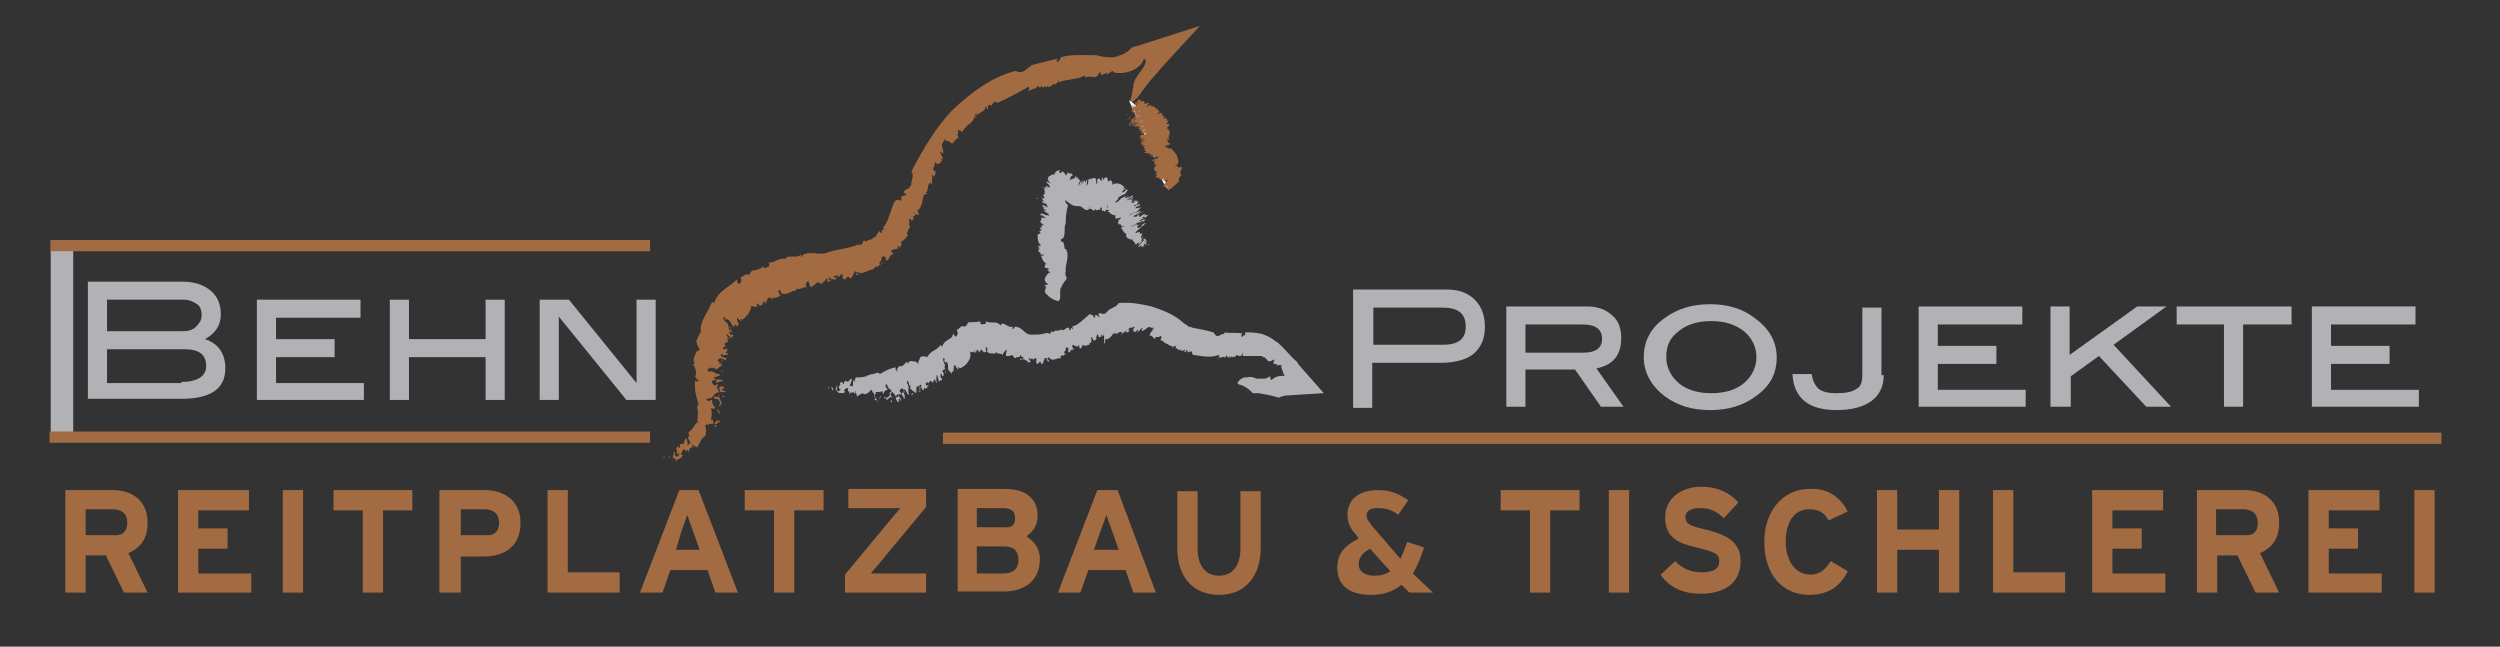 <?xml version="1.0" encoding="utf-8"?>
<!-- Generator: Adobe Illustrator 25.4.0, SVG Export Plug-In . SVG Version: 6.00 Build 0)  -->
<svg version="1.1" id="Ebene_1" xmlns="http://www.w3.org/2000/svg" xmlns:xlink="http://www.w3.org/1999/xlink" x="0px" y="0px"
	 viewBox="0 0 221.9 57.4" style="enable-background:new 0 0 221.9 57.4;" xml:space="preserve">
<rect x="0" y="0" width="221.9" height="57.4" fill="#333333" stroke="none"/>
<style type="text/css">
	.st0{fill:none;stroke:#B1B1B6;stroke-width:2;}
	.st1{fill:#B1B1B6;}
	.st2{fill:none;stroke:#A26B42;}
	.st3{fill:#A26B42;}
	.st4{fill:#FFFFFF;}
</style>
<line class="st0" x1="5.5" y1="21.4" x2="5.5" y2="39.1"/>
<path class="st1" d="M18.2,30.1c1.2,0.4,1.8,1.3,1.8,2.6c0,1.8-1.3,2.7-3.9,2.7H7.8V25h8.4c1.1,0,1.9,0.3,2.5,0.8
	c0.6,0.5,0.9,1.2,0.9,2.1C19.6,28.9,19.1,29.6,18.2,30.1z M16.2,29.4c0.5,0,0.9-0.1,1.2-0.4c0.3-0.3,0.5-0.6,0.5-1
	c0-0.4-0.1-0.8-0.4-1s-0.7-0.4-1.2-0.4H9.5v2.8H16.2z M16.1,33.9c1.4,0,2.2-0.5,2.2-1.4c0-1-0.6-1.5-1.9-1.5H9.5v3H16.1z"/>
<path class="st1" d="M32.3,35.5h-9.5v-8.9H32v1.6h-7.5v1.9h5.2v1.6h-5.2v2.3h7.8V35.5z"/>
<path class="st1" d="M44.8,35.5h-1.7v-3.8h-6.8v3.8h-1.7v-8.9h1.7v3.5h6.8v-3.5h1.7V35.5z"/>
<path class="st1" d="M58.2,35.5h-2.6l-6-7.4v7.4h-1.7v-8.9h2.6l6,7.4v-7.4h1.7V35.5z"/>
<path class="st1" d="M128.4,25.7c1.1,0,1.9,0.3,2.5,0.9c0.6,0.6,0.9,1.4,0.9,2.4c0,1-0.3,1.8-1,2.4c-0.6,0.5-1.6,0.8-2.8,0.8h-6.2v4
	h-1.7V25.7H128.4z M128.1,30.6c1.3,0,2-0.5,2-1.6c0-1.2-0.7-1.7-2.1-1.7h-6.1v3.3H128.1z"/>
<path class="st1" d="M144.1,36.1h-2l-2.3-3.3h-4.4v3.3h-1.7v-8.9h7.2c0.9,0,1.7,0.3,2.2,0.8c0.6,0.5,0.8,1.2,0.8,2
	c0,1.5-0.7,2.4-2.2,2.7L144.1,36.1z M140.6,31.3c1,0,1.6-0.4,1.6-1.2c0-0.9-0.6-1.3-1.7-1.3h-5.1v2.5H140.6z"/>
<path class="st1" d="M157.7,31.7c0,1.5-0.6,2.6-1.9,3.5c-1.1,0.8-2.4,1.2-4,1.2c-1.6,0-2.9-0.4-4-1.2c-1.2-0.9-1.9-2.1-1.9-3.5
	c0-1.4,0.6-2.6,1.9-3.5c1.1-0.8,2.4-1.2,4-1.2c1.5,0,2.9,0.4,3.9,1.2C157,29.1,157.7,30.3,157.7,31.7z M155.9,31.7
	c0-0.9-0.4-1.7-1.1-2.3c-0.8-0.6-1.7-0.9-2.9-0.9c-1.2,0-2.2,0.3-2.9,0.9c-0.8,0.6-1.1,1.3-1.1,2.3c0,0.9,0.4,1.7,1.1,2.3
	c0.7,0.6,1.7,0.9,2.9,0.9c1.2,0,2.2-0.3,2.9-0.9C155.5,33.4,155.9,32.6,155.9,31.7z"/>
<path class="st1" d="M167.2,33.3c0,1-0.4,1.8-1.1,2.3c-0.7,0.5-1.7,0.8-3.1,0.8c-2.5,0-3.8-1.1-3.9-3.2h1.7c0.1,0.6,0.3,1,0.6,1.3
	c0.4,0.3,0.9,0.4,1.6,0.4c0.8,0,1.4-0.1,1.8-0.4c0.4-0.2,0.5-0.7,0.5-1.2v-6h1.7V33.3z"/>
<path class="st1" d="M179.8,36.1h-9.5v-8.9h9.2v1.6H172v1.9h5.2v1.6H172v2.3h7.8V36.1z"/>
<path class="st1" d="M192.7,36.1h-2.2l-4.2-4.5l-2.5,1.8v2.7H182v-8.9h1.7v4.3l6-4.3h2.6l-4.7,3.4L192.7,36.1z"/>
<path class="st1" d="M203.3,28.8h-4.2v7.3h-1.7v-7.3h-4.2v-1.6h10.2V28.8z"/>
<path class="st1" d="M214.7,36.1h-9.5v-8.9h9.2v1.6h-7.5v1.9h5.2v1.6h-5.2v2.3h7.8V36.1z"/>
<line class="st2" x1="4.4" y1="38.8" x2="57.7" y2="38.8"/>
<line class="st2" x1="216.7" y1="38.9" x2="83.7" y2="38.9"/>
<g>
	<g>
		<g>
			<path class="st3" d="M59,40.5c-0.2,0.2,0.2,0.1-0.1,0.2C58.9,40.6,58.9,40.5,59,40.5z"/>
			<path class="st3" d="M100.6,7.7c0-1,1.1-1.5,1.1-2.4l0.1,0.1l0,0c-0.1,0.1-0.2-0.3-0.3-0.1c-0.3,0.9-1.8,1.4-2.7,1.1l0-0.1
				c-0.2,0-0.4,0.3-0.6,0.3c0-0.1,0.1-0.1,0-0.2c0,0.2-0.3,0.1-0.4,0.3c-0.1-0.1-0.1-0.3-0.2-0.3l-0.1,0.2c-0.2,0.4-0.5,0.2-0.7,0.2
				l0,0c-0.2,0-0.3,0-0.5,0.1c0-0.1,0.1-0.1,0-0.2c-0.7,0.4-1.6,0.3-2.3,0.6c0-0.1,0-0.2,0-0.3c0,0.3-0.2,0.4-0.4,0.5
				c-0.1-0.2-0.3,0.3-0.6,0.2l0-0.1c-0.1,0.3-0.3-0.1-0.4,0.2l-0.2-0.2c0,0.4-0.3-0.1-0.4,0.1l0,0.1c-0.1,0.1-0.2,0-0.3,0.1l0,0
				c-0.3,0.2-0.5,0-0.4,0.3c-0.2-0.2,0.2-0.2,0-0.5c-0.9,0.5-1.8,1-2.7,1.4c-0.2,0-0.2,0-0.3-0.1c-0.1,0.1-0.3,0.3-0.3,0.4
				c0,0-0.1-0.1-0.2-0.1c-0.2,0,0,0.4-0.2,0.4c0-0.1,0-0.2-0.1-0.3c0,0.3-0.2,0.4-0.4,0.6c0-0.1,0-0.1,0-0.2c0,0.3-0.3,0.2-0.4,0.5
				l0-0.2c-0.4,0,0.1,0.3-0.1,0.4c0-0.1,0-0.1-0.1-0.2c0,0.4-0.4,0.6-0.5,0.8c0,0,0-0.1,0-0.1c-0.2,0.2-0.4,0.4-0.6,0.7
				c-0.1,0-0.3-0.3-0.4-0.1c0.2,0.2-0.2,0.4,0.1,0.6c-0.2,0.1-0.5,0.4-0.6,0.6c0-0.2-0.4-0.2-0.3-0.3l-0.3,0c-0.1-0.1,0.1-0.1,0-0.2
				c-0.1,0.1-0.2,0.4-0.3,0.5c0,0.3,0.2,0.6,0.1,0.9c0-0.2-0.3-0.2-0.3-0.3l0.3,0.7c0,0.1-0.2-0.1-0.2,0c0.1,0,0.1,0.1,0.1,0.2
				c-0.1,0-0.2,0.4-0.5,0.2c-0.1,0,0-0.2-0.1-0.1c-0.1,0.2,0,0.2-0.1,0.4l0,0c-0.1,0.1-0.1,0.4,0.1,0.4c0.1-0.1-0.2-0.1,0-0.1
				c0.1,0.2,0,0.4-0.1,0.6c0-0.1-0.1-0.1-0.2-0.2c0.1,0.4,0,0.6,0,0.9c0.1,0.1-0.2-0.2-0.1-0.2c-0.4,0.2-0.1,0.8-0.5,0.9
				c0-0.1,0.2,0.1,0.2,0.1c-0.1,0.1-0.3,0-0.3,0.2c-0.1-0.1,0,0.1-0.1,0.3c0.1,0.1-0.1,0,0-0.1c0,0.2-0.1,0.9-0.5,1.1
				c0.1,0,0.2,0.4,0.1,0.4l-0.2-0.1c-0.1,0-0.1,0.3-0.3,0.2c0.1,0.3,0.2-0.7,0.2-0.4c-0.2,0,0.1,0.5-0.1,0.3
				c-0.1,0.2,0.1,0.4-0.2,0.5c0.1,0-0.2-0.3-0.2-0.1c-0.1,0.2,0.1,0.1,0,0.3l0,0.2c0.2,0.1-0.1,0.2,0.1,0.2c-0.2,0-0.1,0.4-0.4,0.2
				L80.4,20c0,0.1,0.2,0.3,0.2,0.4c0,0-0.1,0-0.1,0c0.3,0.2-0.2,0.2,0.1,0.5c-0.2,0.1-0.3,0.5-0.6,0.5c0,0.2,0.1,0.4-0.2,0.6
				c0-0.1,0-0.1,0-0.2c-0.2,0.1-0.1,0.1-0.1,0.3c0-0.1-0.4,0.1-0.6,0.1c0,0.2,0.2,0.3,0.2,0.4c-0.4-0.1-0.3,0.6-0.7,0.5
				c0-0.1,0.1-0.4-0.1-0.3c-0.4-0.2-0.1,0.4-0.5,0.5l0.2,0.2c-0.2-0.1-0.3,0.4-0.4,0.1c0,0.2-0.4,0.1-0.2,0.3
				c-0.6,0-1.1,0.6-1.5,0.2c0,0.1-0.2,0.1-0.1,0.2c0.2,0.1,0.1-0.2,0.2-0.1c-0.1,0,0,0.1,0,0.2c-0.2,0-0.3,0-0.2-0.3
				c-0.3-0.1-0.2,0.6-0.6,0.6c0-0.1-0.1-0.2-0.2-0.1L75,24.8c-0.3,0-0.2-0.3-0.2-0.5c-0.1,0.1-0.3,0.1-0.3,0.3l-0.2-0.2
				c0.1,0.2-0.1,0.2-0.1,0.2l0.1-0.1c0-0.1-0.2,0-0.3,0c0,0.1,0.2,0.2,0.3,0.2c-0.1,0.1-0.2,0.1-0.2,0.2c0-0.2-0.2-0.1-0.3-0.1
				c-0.1,0-0.1,0.2-0.1,0.2c0-0.1-0.2,0-0.1-0.2c0,0,0.1,0.1,0.2,0c-0.1-0.1-0.1-0.3-0.2-0.1c-0.1,0.1,0.1,0.4-0.2,0.3
				c0.1-0.1,0-0.2,0.1-0.2l-0.2-0.1l0,0.2c0,0,0-0.1,0-0.1c0,0.2-0.3,0.1-0.3,0.4c-0.1,0-0.2-0.1-0.3-0.1l0,0
				c-0.1-0.1-0.3,0-0.4,0.2l0,0c-0.1,0-0.2,0.1-0.3,0.2c-0.2-0.1-0.2-0.7-0.3-0.5c-0.2,0-0.2,0.4-0.1,0.5c-0.3-0.1-0.6,0.3-0.9,0.1
				c0,0.1,0,0.1-0.1,0.2c-0.4,0-0.8,0.5-1.3,0.2c0.1-0.1-0.1-0.2-0.1-0.3c0,0.2-0.2-0.1-0.1,0.2c0.1,0.2,0.1,0.3,0.2,0.3
				c-0.2,0.2-0.6,0.3-0.8,0.2c0.1,0.1,0.1,0.1,0,0.2c-0.1-0.3-0.3-0.2-0.4-0.1l0.1,0.2l-0.2-0.1c0,0.1,0.1,0.4-0.1,0.3
				c0-0.1-0.1-0.1-0.1-0.2c-0.1,0.2-0.1,0.5-0.4,0.4l-0.2-0.2c0,0.1-0.1,0.2,0.1,0.3c-0.3,0-0.4,0.1-0.6-0.1c0,0.3-0.2,0.6-0.3,0.8
				c-0.2,0.2-0.4,0.4-0.5,0.5l-0.1-0.1c-0.2,0,0.1,0.2,0,0.2c-0.1-0.1-0.3-0.1-0.3-0.3c-0.2,0.1,0,0.3,0,0.5c0.1,0.1,0-0.1,0.1,0
				c0,0.1-0.2,0.1-0.1,0.3c-0.1,0-0.2-0.2-0.3-0.2l0,0.2c-0.3,0-0.3-0.6-0.7-0.7l0,0.1c-0.3-0.1-0.1-0.5-0.3-0.2
				c0,0.2,0.3,0.5,0.4,0.5c-0.1,0.3,0.4,0.4,0.3,0.6c-0.2,0,0.1-0.2-0.1-0.3c-0.3,0,0,0.3-0.1,0.3c0.1-0.1,0.3,0.2,0.3,0.2
				c-0.2,0.1-0.2-0.2-0.3,0c0.1,0.1,0.1,0.3,0.3,0.2c0.3,0.2-0.2,0.1,0,0.3c-0.2,0-0.4-0.4-0.6-0.3c0.2,0.1,0.2,0.4,0.6,0.4
				c-0.1,0-0.3,0-0.4-0.1c-0.2,0.1,0.3,0.4-0.2,0.3l0.2,0.1c-0.1,0-0.2,0-0.3,0.1c0,0.1,0.2,0.4-0.1,0.3c0,0-0.1,0.3,0.2,0.2
				c0.2-0.1-0.1-0.2,0.2-0.2c-0.3,0,0,0.2,0,0.3l-0.1,0c0,0.1,0,0.2,0.1,0.2c-0.1-0.1-0.2-0.1-0.2,0l0.2,0.1c0.1,0.2-0.4,0-0.4,0.2
				l-0.1-0.2c0,0-0.2,0.1-0.1,0.2c0.2,0.1,0.4,0.2,0.5,0.2c0.1,0.1-0.2,0,0,0.2L64,31.8c-0.1,0-0.3,0.1-0.3,0.2
				c0.1,0.1,0.3,0.3,0.4,0.1c0,0.1-0.1,0.2-0.3,0.1c0,0.2,0.2,0,0.3,0.2c-0.1,0.1-0.3,0.2-0.5,0.4l-0.3-0.2l0,0.1
				c-0.3-0.2-0.2,0.1-0.5,0c0,0.1,0,0.2,0.1,0.3c0.4-0.2,0.6,0.3,1,0.2c0.1,0.3-1,0.2-0.3,0.5c0.1-0.1,0.4,0.1,0.3-0.1
				c0,0.2,0.4,0.1,0.2,0.3c-0.2-0.2-0.4,0.2-0.6,0c0.1,0,0.1-0.1,0.1-0.2c-0.2,0.1-0.4,0-0.4,0.2c0,0.1,0.1,0.3,0.3,0.3
				c0.2,0,0-0.2,0.2-0.1c0.1,0.2-0.3,0.3,0.1,0.4c0-0.2,0.2-0.2,0.4-0.2l0.1,0.2l-0.2,0c-0.1,0.3,0.3,0.1,0.3,0.3L64,34.8
				c-0.3-0.1,0.1-0.4-0.3-0.3c0,0.2,0.2,0.2,0.1,0.4c0,0,0-0.1-0.1-0.1c0,0.1-0.6,0.2-0.2,0.4c0.1,0.1,0.2,0,0.3,0
				c0.1,0.3,0.2,0.4,0.3,0.6c-0.3,0,0,0.4-0.3,0.2c0.2-0.1,0.1-0.6-0.2-0.6c-0.4,0.1,0-0.2-0.3-0.3c0,0.2-0.3,0.3-0.6,0.3
				c0,0.1,0.1,0.1,0.1,0.2c0.2,0,0.2-0.1,0.4-0.1c0,0.3,0.1,0.5,0.3,0.7c-0.1,0.1-0.3,0.1-0.4,0c0.1,0.3,0.1,0.7,0,1.1
				c0.2-0.1,0.2,0,0.2,0.1c0,0.1,0,0.3,0.1,0.2c0.1-0.2,0.4-0.4,0.5-0.2c0,0.2-0.2,0-0.2,0c0.2,0.2-0.4,0.2-0.1,0.5
				c0-0.5-0.4-0.2-0.7-0.3c0.1,0.3-0.2-0.1-0.3,0.2c0.1,0.3,0.1,0.6,0,0.9c-0.4,0.2-0.5,0.7-0.7,1c-0.2,0-0.4-0.3-0.5-0.2
				c-0.1,0.1,0.3,0.1,0.1,0.2l0-0.1c0,0.1-0.5,0.2-0.3,0.6l-0.2-0.3c-0.1,0,0,0.1,0,0.2c-0.1-0.1-0.2-0.1-0.2-0.2
				c-0.3-0.1-0.2,0.3-0.4,0.4l0.2,0.1c-0.1,0.3-0.4,0.3-0.6,0.5l-0.1-0.2L60,40.8c-0.1-0.2-0.3-0.2-0.3,0c0-0.2,0.1-0.4,0.1-0.7
				c0.2,0,0,0.3,0.2,0.4c0.2,0.1,0.3-0.1,0.3-0.3c-0.1,0-0.1,0.1-0.1,0.2c-0.2-0.2-0.1-0.3-0.1-0.5c0,0-0.1,0-0.1,0.1
				c0-0.2,0.1-0.3,0.2-0.4c0,0.2,0.2,0.1,0.2,0.2c-0.1-0.2-0.1-0.4,0.1-0.4c0.3,0.1,0.2-0.4,0.4-0.5c0.1,0.2,0.2,0.5,0.1,0.6
				c0.2,0,0.1-0.1,0.3-0.2c-0.1-0.2-0.3-0.4-0.2-0.6l0.1,0.1c0-0.2-0.2-0.4,0-0.5c0.3-0.2,0.5-0.6,0.6-0.8l0.2,0.1
				c-0.1-0.1-0.1-0.3-0.1-0.4c0-0.1,0.1-0.2,0-0.3c0.2-0.3-0.2-0.8,0.1-1c-0.2-0.7-0.4-1.3-0.3-2.1l0.3,0.1
				c-0.2-0.1,0.1-0.1,0.1-0.2c-0.2,0.2-0.3-0.2-0.4-0.3c0.2-0.3,0-0.8-0.2-1.1l0.2,0c-0.3-0.3,0-0.7,0.1-1.1c0.1,0,0.3-0.1,0.3-0.2
				c-0.2-0.3-0.2-0.4-0.3-0.7c0.1-0.2,0.2-0.6,0.4-0.8c-0.1-1,0.6-1.7,1-2.7l0.2,0.1c0.3-1.1,1.5-1.5,2-2.1l0.1,0.4
				c0.3,0,0.4-0.4,0.2-0.6c0.3,0,0.5-0.4,0.7-0.2c0.2,0,0.2-0.3,0.4-0.4c0.5,0,0.7-0.2,1.1-0.4l-0.1,0c0,0.1,0,0.2,0.1,0.2
				c0.1-0.1,0.6-0.1,0.3-0.5c0.5,0.1,1-0.5,1.6-0.3c-0.1-0.1,0-0.2,0.1-0.2c0.4-0.1,0.9,0.1,1.2-0.2c0.1,0-0.1,0.2,0.1,0.2
				c0.1-0.1,0-0.2,0.1-0.2c0.6-0.3,1.3,0,1.9-0.1c1-0.4,2-0.4,2.7-0.7l0,0.1c0.1-0.4,0.7,0.1,0.7-0.5c0.1,0,0.2-0.1,0.3,0.1
				c0-0.3,0.6-0.1,0.6-0.5c0,0,0,0,0,0.1c0.3,0,0.3-0.4,0.6-0.6c0,0,0,0.1,0.1,0.2c0.2,0-0.1-0.4,0.3-0.3c0-0.1-0.1-0.2-0.2-0.1
				c0.6-0.6,0.7-1.6,1.1-2.4c0.5-0.5,0.6,0.3,0.6-0.3c0.1,0-0.1-0.1,0-0.1c0-0.2,0.6-0.1,0.4-0.3c-0.3-0.1-0.1-0.2-0.2-0.2
				c0.3-0.3,0.6-0.2,0.6-0.6l0.1,0.1c-0.1-0.5,0.3-0.8,0-1.3c1-1.9,2.1-3.8,3.6-5.4c1.6-1.5,3.4-2.9,5.6-3.5
				c0.6,0.2,0.6,0.1,1.1-0.2c0,0.1,0,0.1,0,0.1c-0.1-0.3,0.4-0.2,0.3-0.4c0.8-0.2,1.5-0.4,2.4-0.6c-0.1,0.1-0.2,0.3,0,0.3l0.1-0.2
				l0,0.1c0.1-0.1,0.2-0.2,0.1-0.3c1-0.3,2-0.2,3-0.2l0.2,0l0,0c0.7,0.2,1.7,0.3,2.1,0c0.3,0,0.8-0.4,1.1-0.7
				c0.2-0.1,0.5-0.1,0.7-0.2l5.3-1.7L103.1,6c-0.4,0.5-0.8,0.9-1.2,1.4c-0.2,0.3-0.4,0.5-0.6,0.8c-0.2,0.3-0.4,0.6-1,1
				c0,0,0-0.2,0.1-0.5C100.5,8.3,100.5,8,100.6,7.7z"/>
			<path class="st3" d="M59.2,40.4c0.1,0.1,0.3,0.1,0.3,0.3C59.4,40.6,59.3,40.5,59.2,40.4z"/>
			<path class="st3" d="M63.4,37.8c0,0,0.1-0.1,0.1-0.1c0,0.1,0.1,0.2,0,0.2C63.5,37.9,63.5,37.9,63.4,37.8z"/>
			<path class="st3" d="M63.6,36.3c0.1,0,0.3,0.2,0.3,0.5C63.8,36.6,63.7,36.5,63.6,36.3z"/>
			<path class="st3" d="M64.1,35.2c0.1-0.1,0.2-0.1,0.2,0C64.2,35.3,64.1,35.2,64.1,35.2z"/>
			<path class="st3" d="M63.8,35.2c0-0.1,0.1-0.1,0.1-0.2C63.8,35,64,35.2,63.8,35.2z"/>
			<path class="st3" d="M64.1,33c0,0-0.1-0.2,0-0.2C64,32.9,64.3,33,64.1,33z"/>
			<path class="st3" d="M64,32C64,32,64,32,64,32c0.1-0.1,0.2-0.1,0.2,0L64,32z"/>
			<polygon class="st3" points="78.4,23.3 78.3,23.4 78.2,23.3 			"/>
			<path class="st3" d="M83.1,15.8c0-0.1,0.1,0,0.2,0C83.3,15.9,83.2,15.7,83.1,15.8z"/>
			<polygon class="st3" points="85.3,11.9 85.3,11.9 85.1,11.7 			"/>
		</g>
	</g>
</g>
<g>
	<path class="st4" d="M100.2,8.9c0,0,2.1,1.2,2.1,3.1c0.1,1.9,0.5,4,1.5,4.9"/>
	<g>
		<g>
			<path class="st3" d="M100.4,8.5C100.4,8.5,100.3,8.7,100.4,8.5C100.4,8.5,100.5,8.4,100.4,8.5z"/>
			<path class="st3" d="M104,16.7c-0.6,0.4-0.1-0.2-0.6,0c0,0,0.3-0.2,0.2-0.2c-0.5,0.2-0.4-0.1,0-0.4l0.1,0c0.1-0.1-0.3,0.1-0.2,0
				c0.1,0,0.1,0,0.2-0.1c-0.2,0.1-0.1,0-0.3,0.1c0.1,0,0.2-0.1,0.3-0.2l-0.2,0.1c-0.5,0.2,0-0.1-0.3,0c0.1,0,0.1,0,0.1-0.1
				c-0.4,0.1-0.3-0.1-0.5-0.1c0.1,0,0.2-0.1,0.3-0.1c-0.2,0.1-0.3,0.1-0.4,0.1c0.2-0.1-0.2,0-0.1-0.1l0.1,0c-0.3,0.1,0.1-0.1-0.2,0
				l0.2-0.1c-0.4,0.1,0.2-0.1,0-0.1l-0.1,0c-0.1,0,0.1-0.1,0-0.1l0,0c-0.1,0,0.1-0.1-0.2,0c0.2-0.1,0.1,0,0.4-0.1
				c-0.3,0-0.3-0.2-0.4-0.4c0.1,0,0.1-0.1,0.2-0.1c-0.1,0-0.1,0-0.2,0c0,0,0.1,0,0.2-0.1c0.1-0.1-0.3,0-0.2,0c0.1,0,0.2,0,0.3-0.1
				c-0.2,0-0.2,0-0.3,0c0,0,0.1,0,0.2,0c-0.3,0,0-0.1-0.1-0.1l0.2,0c0.2-0.1-0.3,0.1-0.2,0c0.1,0,0.1,0,0.2,0c-0.3,0-0.2,0-0.3-0.1
				c0,0,0.1,0,0.1,0c0,0,0-0.1-0.1-0.1c0.1,0,0.4-0.1,0.3-0.1c-0.3,0.1-0.1,0-0.5,0.1c0,0,0.2-0.1,0-0.1c0.1,0,0.4-0.1,0.4-0.1
				l0.2-0.1c0.1,0,0,0,0.1,0c0,0-0.2,0-0.1-0.1c-0.2,0-0.6,0.1-0.6,0c0.1,0,0.4-0.1,0.4-0.1l-0.6,0c0,0,0.3,0,0.2-0.1
				c-0.1,0-0.1,0-0.2,0c0,0-0.1-0.1,0.2-0.1c0.1,0,0.1,0,0.2,0c0,0-0.1,0-0.1,0l0,0c0,0-0.1,0-0.3,0c0,0,0.2,0,0.1,0
				c-0.2,0-0.2,0-0.3,0c0.1,0,0.1,0,0.2,0c-0.3,0-0.3,0-0.5-0.1c-0.2,0,0.3,0,0.2,0c0.2-0.1-0.3-0.1,0-0.2c0,0-0.2,0-0.2,0
				c0,0,0.2-0.1,0.2-0.1c0.1,0,0,0-0.1,0c-0.1,0,0.1,0,0.1,0c-0.1,0-0.3-0.1-0.1-0.2c-0.1,0-0.3,0-0.3,0l0.2,0c0.1,0,0,0,0.2-0.1
				c-0.3,0,0.2,0.1,0,0.1c0.2,0-0.3,0-0.1,0c0,0-0.2,0-0.1-0.1c0,0,0.3,0,0.3,0c0,0-0.1,0-0.2,0l-0.1,0c-0.2,0,0,0-0.2,0
				c0.2,0-0.1,0,0.2-0.1l0.3,0c0,0-0.3,0-0.4,0c0,0,0.1,0,0.1,0c-0.4,0,0,0-0.3,0c0.1,0,0-0.1,0.3-0.1c-0.1,0-0.3,0-0.2-0.1
				c0,0,0,0,0.1,0c0.1,0,0,0-0.1,0c0.1,0,0.2-0.1,0.4-0.1c-0.1,0-0.3,0-0.5,0c0.4,0-0.3-0.1,0.1-0.1c0.1,0,0.2,0,0.3,0
				c0.4,0-0.3,0-0.1-0.1l-0.3,0c0.2,0-0.2,0,0.1-0.1c-0.1,0,0.1-0.1-0.2,0c0.3-0.1-0.2-0.2,0.4-0.2c-0.1,0,0,0-0.2,0
				c-0.2,0,0.1,0,0,0c0,0-0.1,0-0.1,0c0.1,0,0.1,0,0.4,0c0.2,0-0.5,0-0.4,0c0.1,0,0.2,0,0.2,0l-0.2,0c0,0,0.3,0,0.5-0.1
				c0,0,0,0-0.2,0l0.3-0.1c-0.2,0-0.1,0-0.2,0l0.1,0c0.1,0,0,0,0,0c-0.1,0-0.2,0-0.2,0.1c-0.1,0-0.1,0-0.2,0c0.2,0,0.2,0,0.2-0.1
				c0,0-0.2,0-0.2,0c0.1,0,0,0,0.2,0c0,0-0.1,0,0,0c0.1,0,0.3-0.1,0.1,0c-0.1,0-0.4,0.1-0.3,0c0.1,0,0.1,0,0.2,0l0.1,0l-0.2,0
				c0,0,0.1,0,0.1,0c-0.2,0-0.1,0-0.3,0c0,0,0.1,0,0.2-0.1l0,0c0.1,0,0,0-0.1,0l0,0c0,0,0,0-0.1,0c0.1-0.1,0.7-0.2,0.5-0.2
				c0,0-0.4,0.1-0.5,0.1c0.1-0.1-0.2,0,0.1-0.1c-0.1,0-0.1,0-0.2,0c0.1-0.1-0.2,0,0.1-0.2c0.1,0,0.2-0.1,0.3-0.1
				c-0.2,0.1,0.2-0.1-0.1,0c-0.2,0.1-0.2,0.1-0.3,0.1c-0.1,0-0.1,0,0-0.1c-0.1,0-0.1,0.1-0.2,0.1c0.3-0.1,0.3-0.2,0.2-0.1l-0.2,0.1
				l0.2-0.1c-0.1,0-0.3,0.2-0.2,0.1c0.1,0,0.1-0.1,0.2-0.1c-0.1,0.1-0.4,0.1-0.2,0.1l0.2-0.1c0,0-0.2,0.1-0.2,0.1
				c0.1-0.1,0.1-0.1,0.3-0.2c-0.5,0.2-0.5,0.2-0.5,0.1l0.1-0.1c0.1-0.1-0.2,0.1-0.1,0.1c0.1-0.1,0.2-0.2,0.4-0.2
				c0.1-0.1-0.2,0.1-0.3,0.1c-0.1,0.1,0.1-0.1-0.1,0.1c-0.1,0,0.1-0.1-0.1,0c0.1-0.1,0.2-0.2,0.3-0.2l-0.1,0.1
				c0.2-0.2,0.5-0.3,0.8-0.5l0,0c0.2-0.2,0.3-0.1,0.3-0.2c-0.1,0.1-0.4,0.3-0.5,0.3c-0.1,0-0.5,0.4-0.5,0.3c0.1-0.1,0,0,0.2-0.1
				c0.2-0.1-0.1,0-0.1,0c-0.1,0.1-0.3,0.2-0.3,0.2c0.1-0.1,0.2-0.1,0.2-0.2c-0.1,0.1-0.2,0.1-0.3,0.2c-0.3,0.2,0.1-0.1-0.2,0.1
				c0.2-0.2,0.5-0.3,0.5-0.4c-0.2,0.1-0.3,0.2-0.5,0.4c0,0,0.2-0.2,0.3-0.2c0.1-0.1-0.4,0.2,0-0.1l-0.2,0.1c0.1-0.1,0.1-0.1,0.2-0.2
				c0,0-0.3,0.2,0-0.1c0,0,0,0-0.2,0.2c-0.1,0.1,0.2-0.1-0.1,0.1c0.2-0.2,0,0-0.1,0.1l0.1-0.1c0,0,0,0-0.1,0.1
				c0.1,0,0.1-0.1,0.2-0.1l-0.2,0.1c-0.1,0.1,0.3-0.2,0.2-0.2l0.1-0.1c0,0,0.1-0.1,0.1-0.1c-0.1,0.1-0.3,0.3-0.4,0.4
				c-0.1,0,0.2-0.1,0,0l0.2-0.1c0,0,0.2-0.2,0.2-0.2c-0.1,0-0.3,0.2-0.3,0.3c0,0,0.1-0.1,0.2-0.2c-0.1,0-0.1,0.1-0.2,0.2
				c0.1-0.1,0.2-0.2,0.3-0.4l0.2-0.2l0,0c0.2-0.2,0.1-0.1,0.3-0.3c0,0-0.1,0-0.1,0.1c-0.3,0.3-0.5,0.4-0.7,0.7
				c-0.1,0.1,0.7-0.7,0.2-0.3c-0.1,0.1-0.3,0.3-0.2,0.2c0,0-0.3,0.3-0.2,0.1c0.1-0.1,0.3-0.3,0.5-0.5c-0.1,0.1-0.1,0.1,0,0.1
				c0.1-0.1,0.3-0.3,0.3-0.3c0,0-0.1,0-0.2,0.2c-0.2,0.2,0,0-0.1,0.2c-0.1,0,0.2-0.2-0.1,0.1c0,0-0.1,0.2-0.2,0.3l-0.1,0.1l0.1-0.1
				c0.1-0.1-0.2,0.2-0.2,0.1l0.2-0.2c0.2-0.2,0,0.1,0.2-0.2c0,0-0.2,0.1-0.1,0c0,0,0,0,0.1-0.1c0,0,0.4-0.4,0.1-0.2
				c-0.1,0.1-0.1,0.1-0.2,0.2c-0.1,0-0.2,0.1-0.2,0.1c0.2-0.2,0,0,0.2-0.3c-0.1,0.1-0.1,0.2,0.1,0c0.2-0.3,0,0.1,0.2-0.2
				c0,0,0.2-0.3,0.4-0.5c0,0-0.1,0-0.1,0.1c-0.1,0.2-0.1,0.2-0.3,0.3c0-0.1-0.1,0-0.2,0.2c0.1-0.1,0.2-0.3,0.2-0.3
				c-0.1,0-0.1,0-0.1-0.1c-0.2,0.3-0.1,0-0.3,0.3c0,0.1-0.2,0.3-0.3,0.4c0,0,0.1-0.1,0.1-0.2c-0.1,0.1,0.2-0.3,0,0
				c0.1-0.1,0.3-0.3,0.5-0.5c-0.1,0.1,0.1-0.2,0.1-0.2c-0.1,0.1-0.2,0.2-0.3,0.2c0.1-0.2-0.1-0.1-0.1-0.1c0.1-0.1,0.3-0.4,0.3-0.4
				c0,0-0.2,0.3-0.1,0.1l0,0c-0.1,0.1,0.1-0.2-0.2,0.2l0.2-0.3c0,0,0,0-0.1,0.1c0.1-0.1,0.1-0.2,0.2-0.2c0.1-0.2-0.1,0-0.1,0
				l-0.1,0.2c-0.1,0.1,0-0.1-0.1,0l0.1-0.2l-0.1,0.1c0.1-0.2,0.2-0.3,0.1-0.1l0.3-0.4c-0.1,0.1-0.2,0.2-0.3,0.4
				c-0.1,0.1,0,0.1,0.1,0c0,0,0,0-0.1,0.1c0.2-0.2,0.2-0.2,0.3-0.4c0,0,0-0.1,0,0c0.1-0.1,0.1-0.1,0.1-0.1c-0.1,0.1-0.1,0.1-0.1,0.2
				c0.1-0.2,0.2-0.2,0.2-0.2c-0.1,0.2,0.2-0.1,0.1,0c-0.2,0.2-0.3,0.3-0.4,0.4c-0.1,0.1,0,0,0,0.1c0.1-0.1,0.3-0.4,0.4-0.4l-0.1,0.1
				c0.1-0.1,0.2-0.3,0.2-0.2c0,0.1,0,0.2,0.1,0.2L100.9,9c0.3-0.3,0.2-0.1,0.3-0.2c-0.1,0.2,0.2,0,0,0.2c0.2,0,0.3-0.1,0.4,0.1
				l-0.2,0.2c0.2-0.1-0.1,0.1-0.1,0.1c0.1-0.2,0.2-0.2,0.3-0.3c-0.1,0.2,0.1,0.1,0.3,0l-0.1,0.1c0.3-0.2,0.1,0.1,0.1,0.1
				c-0.1,0.1-0.2,0.2-0.1,0.2c0.2-0.2,0.2-0.1,0.4-0.2c0,0,0,0.1-0.1,0.2c0.4-0.2,0.3,0.1,0.6,0.1l-0.2,0.1c0.5-0.1,0.2,0.3,0.5,0.2
				l-0.3,0.2c-0.1,0.1,0.1,0,0.4-0.1c-0.1,0.1,0.2,0,0,0.2c0,0.1,0.2,0,0.2,0c-0.1,0.1,0,0.2,0.1,0.2l0,0c-0.1,0-0.2,0.1-0.2,0.1
				c0.1,0,0,0.1,0.3-0.1c-0.2,0.2,0.3,0.1,0,0.3c0.1,0,0.1,0,0.2,0c0,0.1-0.2,0.2,0,0.2c-0.1,0-0.2,0-0.2,0.1c0,0,0.2,0,0.2,0
				c0.3,0.1-0.2,0.3-0.1,0.4c0.3,0.2,0.2,0.5,0.2,0.6l-0.1,0c0.3,0-0.3,0.1,0.2,0.1c-0.1,0,0,0-0.2,0c0.2,0-0.2,0.1,0.1,0.1
				c0,0,0,0,0,0c-0.2,0.1,0.1,0.1-0.1,0.2c0,0-0.1,0-0.2,0c-0.2,0,0.4,0,0,0.1c0,0,0.2,0,0.2,0c-0.2,0.1,0.1,0.2,0.2,0.3
				c-0.2,0.1-0.7,0.1-0.4,0.1c-0.1,0,0.2,0,0.1,0c0.1,0-0.5,0.1-0.2,0.1c0.3,0,0.1,0,0.3,0c-0.2,0.1-0.4,0.1-0.2,0.1l-0.1,0
				c0.4,0,0.2,0.1,0.6,0.1c0.1,0.2,0.4,0.4,0.5,0.7c0,0.2,0.2,0.4,0,0.7c-0.3,0.2-0.3,0.2-0.2,0.2c-0.1,0-0.1,0-0.1,0
				c0.3-0.1,0,0,0.3-0.1c0,0.1,0.1,0.1,0.1,0.2c0,0-0.3,0.1-0.2,0.1l0.2-0.1l-0.1,0c0,0,0.2,0,0.3-0.1c0.3,0.1-0.2,0.5,0,0.6
				c-0.1,0.1,0,0.1,0.1,0.1c-0.3,0.3-0.4,0.6-0.2,0.5C104.7,16.1,104.1,16.6,104,16.7z"/>
			<path class="st3" d="M100.5,8.5c-0.1,0.1-0.1,0.2-0.2,0.4C100.4,8.8,100.4,8.6,100.5,8.5z"/>
			<path class="st3" d="M100.1,10.1C100.1,10.1,100.1,10.2,100.1,10.1c-0.1,0.1-0.1,0.2-0.1,0.1C100,10.2,100,10.1,100.1,10.1z"/>
			<path class="st3" d="M100.1,10.3c-0.1,0.1-0.2,0.2-0.2,0.2L100.1,10.3z"/>
			<path class="st3" d="M99.9,10.7c-0.1,0.1-0.1,0.1-0.1,0.1C99.8,10.8,99.8,10.8,99.9,10.7z"/>
			<path class="st3" d="M100.1,10.5c0,0,0,0.1-0.1,0.1C100.1,10.6,99.9,10.7,100.1,10.5z"/>
			<path class="st3" d="M100,11C100,11,100.1,10.9,100,11C100,10.9,99.8,11.1,100,11z"/>
			<path class="st3" d="M100.2,10.9C100.2,10.9,100.2,10.9,100.2,10.9c0,0-0.1,0.1-0.1,0.1L100.2,10.9z"/>
			<polygon class="st3" points="101.3,12.4 101.3,12.4 101.4,12.4 			"/>
			<path class="st3" d="M101.5,13.7c0.1,0-0.1,0-0.1,0C101.3,13.7,101.5,13.7,101.5,13.7z"/>
			<polygon class="st3" points="102.2,14.3 102.2,14.3 102.5,14.2 			"/>
		</g>
	</g>
</g>
<g>
	<g>
		<g>
			<path class="st1" d="M101.9,21.8c0.1-0.1-0.1-0.2,0.1-0.1C101.9,21.8,101.9,21.9,101.9,21.8z"/>
			<path class="st1" d="M93,26.2c-0.6-0.4,0.1-0.6-0.3-0.9c0,0,0.4,0,0.3-0.1c-0.5-0.3-0.2-0.7,0.1-1l0.1,0c0.1-0.1-0.3-0.1-0.2-0.2
				c0.1,0,0.1,0,0.2,0c-0.2,0-0.1-0.1-0.3-0.1c0.1,0,0.2-0.1,0.3-0.1l-0.2,0c-0.6,0,0-0.3-0.3-0.4c0.1,0,0.1,0,0.2,0
				c-0.4-0.2-0.4-0.5-0.5-0.7c0.1,0,0.2,0,0.3-0.1c-0.3,0-0.3,0-0.4-0.1c0.3-0.1-0.3-0.1-0.1-0.2l0.1,0c-0.3,0,0.1-0.1-0.2-0.1
				l0.2-0.1c-0.4,0,0.2-0.1,0-0.1l-0.1,0c-0.1,0,0.1-0.1,0-0.1l0,0c-0.1-0.1,0.1-0.2-0.2-0.1c0.2-0.1,0.1,0.1,0.4,0
				c-0.3-0.3-0.3-0.6-0.3-1c0.1,0,0.2-0.1,0.3-0.1c-0.1,0,0-0.1-0.2-0.2c0,0,0.1,0,0.2,0c0.1-0.1-0.3-0.1-0.2-0.1c0.1,0,0.2,0,0.3,0
				c-0.2-0.1-0.2-0.1-0.2-0.2c0,0,0.1,0,0.2,0c-0.2-0.1,0.1-0.1-0.1-0.2l0.2,0c0.2-0.1-0.3-0.1-0.2-0.1c0,0,0.1,0,0.2,0
				c-0.3-0.1-0.2-0.2-0.3-0.3c0,0,0.1,0,0.1,0c0-0.1,0.1-0.2,0-0.3c0.1,0,0.4,0.1,0.4,0c-0.3-0.1-0.1-0.2-0.5-0.2
				c0.1-0.1,0.2-0.2,0.1-0.2c0.1,0.1,0.4,0.1,0.4,0.2l0.2,0c0.1,0.1-0.1,0,0.1,0.1c0,0-0.1-0.2,0-0.2c-0.2-0.1-0.5-0.3-0.5-0.4
				c0.1,0.1,0.4,0.1,0.4,0.2l-0.5-0.4c0,0,0.2,0.1,0.2,0c-0.1,0-0.1-0.1-0.2-0.1c0,0,0-0.2,0.3,0c0.1,0,0,0.1,0.2,0.1
				c0-0.1-0.1-0.1-0.1-0.2l0,0c0.1,0-0.1-0.2-0.3-0.2c0,0,0.2,0.1,0.1,0.1c-0.2-0.1-0.2-0.2-0.2-0.3c0,0,0.1,0.1,0.2,0.1
				c-0.2-0.2-0.2-0.3-0.3-0.4c-0.1-0.1,0.2,0.2,0.2,0.1c0.3,0-0.2-0.3,0.1-0.3c0,0-0.2-0.1-0.2-0.1c0,0,0.2,0.1,0.2,0
				c0.1,0.1,0-0.1,0-0.1c-0.1-0.1,0.1,0,0.1,0c-0.1-0.1-0.2-0.3,0-0.3c-0.1,0-0.3-0.2-0.3-0.2l0.2,0.1c0.1,0,0-0.1,0.2-0.1
				c-0.2-0.1,0.1,0.3,0,0.2c0.2,0-0.3-0.2,0-0.1c0-0.1-0.2-0.2,0-0.2c0,0,0.2,0.2,0.3,0.1c0-0.1-0.1-0.1-0.1-0.2l-0.1-0.1
				c-0.2-0.1,0.1-0.1-0.2-0.1c0.1,0.1,0-0.2,0.3,0l0.2,0.1c0,0-0.2-0.2-0.3-0.3c0,0,0.1,0,0.1,0c-0.3-0.2,0.1-0.1-0.1-0.3
				c0.2,0,0.3-0.3,0.6-0.2c0-0.2,0.2-0.4,0.5-0.4c0,0-0.1,0.1-0.1,0.2c0.2,0.1,0.2,0,0.3-0.1c0,0,0.3,0.2,0.3,0.4
				c0.1-0.1,0.2-0.3,0.2-0.4c0,0.2,0.1,0.2,0.2,0.2c0.1,0,0.2,0,0.2,0.2c-0.1,0-0.2,0.1-0.2,0.2c-0.2,0.4,0.3-0.1,0.3,0.1l0.2-0.3
				c-0.1,0.2,0.3,0,0,0.2c0.1-0.1,0,0.2,0.2-0.1c-0.1,0.3,0.4,0.2,0,0.6c0,0,0,0,0.1-0.1c0.1-0.1-0.1,0.1,0,0c0,0,0.1-0.1,0.1-0.1
				c-0.1,0.1-0.1,0.1-0.2,0.3c-0.1,0.2,0.4-0.4,0.3-0.3c-0.1,0.1-0.1,0.2-0.1,0.1l0.1-0.2c0,0.1-0.1,0.3-0.2,0.5c0,0,0.1,0,0.1-0.2
				l-0.1,0.3c0-0.2,0.1-0.1,0.1-0.2l0,0c0,0.1,0,0.1,0,0c0-0.1,0-0.2,0-0.2c0-0.1,0-0.1,0.1-0.2c-0.1,0.2,0,0.2,0,0.2
				c0,0.1,0.1-0.2,0.1-0.2c0,0.1,0,0,0,0.2c0,0,0-0.1,0,0c0,0.1-0.1,0.3,0,0.1c0.1-0.1,0.1-0.4,0.1-0.3c0,0.1,0,0.1-0.1,0.2l0,0.1
				l0-0.2c0,0.1,0,0.1,0,0.1c0.1-0.2,0.1,0,0.1-0.3c0,0,0,0.1,0.1,0.2l0,0c0,0.1,0.1,0.1,0.1-0.1l0,0c0,0,0.1,0,0.1-0.1
				c0,0.2-0.1,0.8,0,0.5c0.1,0,0.1-0.4,0.1-0.5c0.1,0.1,0.2-0.2,0.3,0.1c0-0.1,0-0.1,0-0.2c0.1,0.1,0.3-0.2,0.4,0.2
				c0,0.1,0,0.2,0,0.3c0-0.2,0,0.2,0.1-0.1c0-0.2,0-0.3,0-0.3c0.1-0.1,0.2-0.1,0.3,0.1c0-0.1,0-0.1,0-0.2c0,0.3,0,0.3,0.1,0.2l0-0.2
				l0,0.2c0-0.1,0-0.4,0.1-0.2c0,0.1,0,0.1,0,0.2c0.1-0.1,0.2-0.4,0.4-0.2c0,0.1,0,0.2,0.1,0.3c0.1,0,0.2-0.1,0.1-0.2
				c0.2,0.2,0.3,0.3,0.2,0.5c0.5-0.3,0.9,0,1.1,0.2l-0.1,0.1c0,0.1,0.2-0.1,0.2,0c-0.1,0.1-0.2,0.2-0.3,0.3c0,0.2,0.3-0.1,0.3-0.1
				c0.1-0.1-0.1,0,0.1-0.1c0.1,0,0,0.2,0.2,0c-0.1,0.1-0.2,0.2-0.3,0.3l0.1,0c-0.2,0.2-0.5,0.2-0.8,0.5l0.1,0
				C99.1,17.9,99,17.8,99,18c0.1,0,0.5-0.3,0.5-0.4c0.1,0,0.5-0.3,0.6-0.2c-0.1,0.1-0.1-0.1-0.2,0.1c-0.1,0.2,0.2,0,0.1,0.1
				c0-0.1,0.3-0.2,0.3-0.2c-0.1,0.1-0.2,0.1-0.2,0.2c0.1-0.1,0.3-0.1,0.3-0.2c0.3-0.2,0,0.1,0.2,0c-0.2,0.2-0.5,0.2-0.6,0.4
				c0.2-0.1,0.3-0.1,0.6-0.3c0,0.1-0.2,0.2-0.3,0.2c-0.1,0.1,0.4-0.1,0.1,0.1l0.2-0.1c-0.1,0.1-0.1,0.1-0.2,0.2c0,0,0.4,0,0,0.1
				c0,0,0.1,0.1,0.3-0.1c0.1-0.1-0.2,0,0.1-0.2c-0.2,0.2,0.1,0.1,0.2,0.1l-0.1,0.1c0.1,0,0.1,0.1,0.2,0c-0.1,0-0.2,0.1-0.2,0.1
				l0.2-0.1c0.1,0-0.3,0.2-0.2,0.3l-0.2,0c0,0-0.1,0.1,0,0.1c0.2-0.1,0.4-0.2,0.5-0.2c0.1,0-0.2,0.1,0,0.1l-0.2,0.1
				c-0.1,0-0.3,0.2-0.2,0.2c0.1,0,0.4-0.1,0.4-0.2c0,0-0.1,0.1-0.2,0.2c0.1,0,0.2-0.1,0.3-0.1c-0.1,0.1-0.2,0.2-0.4,0.4l-0.3,0.1
				l0,0c-0.3,0.1-0.2,0.1-0.4,0.2c0,0,0.1,0,0.1,0c0.4-0.3,0.6-0.2,0.9-0.4c0.2,0.1-0.8,0.5-0.2,0.3c0.1-0.1,0.4-0.1,0.2-0.2
				c0,0.1,0.4-0.1,0.3,0c-0.2,0-0.3,0.2-0.6,0.3c0.1-0.1,0.1-0.1,0-0.1c-0.1,0.1-0.4,0.2-0.3,0.2c0.1,0,0.1,0.1,0.3,0
				c0.2-0.1-0.1-0.1,0.2-0.1c0.1,0-0.2,0.2,0.2,0.1c-0.1,0,0.2-0.2,0.3-0.2l0.1,0l-0.1,0.1c-0.1,0.1,0.3-0.1,0.3,0l-0.2,0.2
				c-0.2,0.1,0-0.2-0.3,0c0,0.1,0.2,0,0.1,0.1c0,0,0,0-0.1,0c0,0-0.5,0.3-0.2,0.2c0.1,0,0.1-0.1,0.3-0.1c0.1,0,0.2,0,0.2,0
				c-0.3,0.2,0,0.1-0.3,0.2c0.1-0.1,0.1-0.2-0.2,0c-0.3,0.2,0-0.1-0.3,0.1c0,0.1-0.3,0.2-0.5,0.3c0,0,0.1,0,0.1,0
				c0.2-0.1,0.2-0.1,0.4-0.2c0,0.1,0.1,0.1,0.3,0c-0.1,0.1-0.3,0.2-0.3,0.2c0.1,0,0.1,0.1,0.1,0.2c0.3-0.3,0.1,0,0.3-0.2
				c0-0.1,0.2-0.3,0.4-0.3c0,0-0.1,0.1-0.2,0.2c0.2-0.1-0.2,0.2,0,0c-0.1,0-0.3,0.3-0.6,0.5c0.2-0.1-0.2,0.1-0.1,0.2
				c0.2-0.1,0.3-0.1,0.4-0.1c-0.1,0.3,0.1,0.1,0.2,0.1c0,0.1-0.2,0.4-0.2,0.5c0,0,0.1-0.3,0.1-0.2l0,0.1c0-0.1,0,0.3,0.2-0.2
				l-0.2,0.3c0,0,0,0,0.1-0.1c0,0.1-0.1,0.2-0.1,0.3c0,0.2,0.1,0,0.2,0l0-0.2c0.1-0.1,0.1,0.1,0.2,0l0,0.2l0.1-0.1
				c-0.1,0.2,0,0.3,0,0.2c-0.1,0.2-0.2,0.3-0.2,0.4c0-0.1,0.1-0.2,0.1-0.4c0-0.2-0.1-0.1-0.1,0c0,0,0,0,0.1-0.1
				c-0.1,0.3-0.1,0.2-0.2,0.4c0,0,0,0.1,0.1,0c-0.1,0.1-0.1,0.1-0.2,0.1c0.1-0.1,0-0.2,0.1-0.2c-0.1,0.2-0.2,0.3-0.2,0.2
				c0.1-0.3-0.2,0.1-0.3,0c0.2-0.2,0.3-0.4,0.4-0.4c0-0.1-0.1,0,0-0.2c-0.1,0.2-0.3,0.4-0.4,0.4l0.1-0.2c-0.1,0-0.3,0.3-0.3,0.2
				c-0.1-0.2-0.2-0.3-0.3-0.4l0.1-0.1c-0.3,0.2-0.3-0.1-0.5,0c0-0.2-0.3-0.2-0.1-0.4c-0.1-0.1-0.3-0.2-0.3-0.3
				c-0.1-0.1-0.1-0.2-0.2-0.3l0.3-0.1c-0.2,0,0.1-0.1,0.1-0.1c-0.2,0.1-0.3,0.1-0.4,0.1c0.1-0.2-0.1-0.2-0.3-0.2l0.2-0.1
				c-0.3,0.1-0.1-0.1-0.1-0.3c0.1,0,0.2-0.1,0.2-0.2c-0.3,0.1-0.3,0.1-0.5,0.1c0,0,0-0.2,0-0.3c-0.5,0-0.4-0.3-0.7-0.3l0.2-0.2
				c-0.2,0.1-0.3,0-0.3,0c0,0,0,0,0,0c0,0,0,0,0,0c0,0,0-0.1,0.1-0.2c0,0,0,0.1,0-0.1c0,0,0,0,0,0c0,0,0,0,0,0c0-0.1,0-0.1,0-0.1
				c0,0,0-0.1,0-0.1l0,0l0,0l0,0l0,0l-0.1,0.6l0,0l0,0l0,0c0,0,0,0,0,0c0,0,0-0.1,0-0.1c0-0.1-0.1,0.2-0.1,0.2
				c-0.1-0.1-0.2-0.1-0.3-0.1l0,0c0-0.1,0-0.2,0-0.3c-0.1,0.1-0.2-0.1-0.1,0.3c-0.1-0.3-0.4,0.2-0.5-0.2c0,0.1,0,0.1-0.1,0.2
				c-0.1,0-0.3-0.3-0.4-0.1c0-0.1,0.1-0.2,0-0.2c0,0,0,0.2-0.1,0.2c-0.3,0.2-0.5-0.3-0.8-0.3c-0.3,0-0.5,0-0.8-0.2
				c-0.1-0.1-0.3-0.2-0.4-0.3L94,17.8l-0.1-0.1l0,0l0.1-0.1c-0.3,0.2,0.1-0.4-0.3,0c0-0.1,0-0.1,0.1-0.2c-0.1,0.1-0.1,0,0,0l0,0
				c0-0.1,0.1-0.1,0.1-0.2c0.1-0.1,0.1-0.2,0.2-0.3c0,0,0,0,0,0.1c0.2-0.4,0.2-0.5,0.2-0.5c0,0,0,0,0,0c0,0,0,0,0,0c0,0,0,0,0,0
				c0,0.1,0.1,0.1,0.1,0.1c0.1,0.1,0.1,0.1,0.2,0.2c0.1,0,0.2,0.2,0.3,0.2c0.1,0,0.1,0,0.1,0c0,0,0,0,0,0c0,0.1,0.1,0.2,0.1,0.3
				c-0.3,0.1-0.7-0.2-0.4,0c-0.1,0,0.1,0.1,0.1,0c0.1,0.1-0.5,0-0.3,0.1c0.3,0.1,0.1,0.1,0.3,0.1c-0.2,0.1-0.4,0-0.3,0.2l-0.1-0.1
				c0.3,0.3,0,0.3,0.4,0.6c-0.2,0.7-0.2,1.2-0.2,1.6c-0.2,0.4,0,0.8-0.2,1.3c-0.3,0.2-0.3,0.2-0.2,0.3c-0.1,0-0.1,0-0.1,0
				c0.3,0,0,0.1,0.3,0.1c0,0.2,0.1,0.3,0.1,0.6c0,0-0.3,0-0.3,0l0.2,0l-0.1,0c0,0,0.2,0,0.3,0c0.4,0.6-0.1,1.4,0,2
				c-0.1,0.2,0,0.4,0.1,0.6c-0.2,0.3-0.4,0.5-0.5,0.8c-0.1,0.1-0.1,0.3-0.1,0.4c0,0.1,0,0.2,0,0.3c0,0.1,0,0.1,0,0.2
				c0,0.1,0,0.1-0.1,0.3C93.8,26.8,93.1,26.4,93,26.2z"/>
			<path class="st1" d="M101.7,21.8c0-0.1-0.1-0.2,0-0.4C101.7,21.6,101.8,21.7,101.7,21.8z"/>
			<path class="st1" d="M101.3,20C101.3,20,101.3,20,101.3,20c0.1-0.1,0.2-0.1,0.1-0.1C101.4,19.9,101.4,20,101.3,20z"/>
			<path class="st1" d="M101.2,19.8c0.1-0.1,0.2-0.1,0.2-0.1C101.4,19.7,101.3,19.8,101.2,19.8z"/>
			<path class="st1" d="M101.6,19.4c0.1-0.1,0.1-0.1,0.2-0.1C101.7,19.3,101.7,19.3,101.6,19.4z"/>
			<path class="st1" d="M101.3,19.5c0,0,0.1-0.1,0.1-0.1C101.4,19.4,101.5,19.4,101.3,19.5z"/>
			<path class="st1" d="M101.4,18.6C101.3,18.6,101.2,18.6,101.4,18.6C101.3,18.6,101.5,18.6,101.4,18.6z"/>
			<path class="st1" d="M101,18.4C101,18.4,101,18.3,101,18.4c0-0.1,0.1-0.1,0.1-0.1L101,18.4z"/>
			<polygon class="st1" points="95.2,15.5 95.2,15.5 95.2,15.6 			"/>
			<path class="st1" d="M92.1,17.6c0.1,0.1-0.1,0-0.1,0C92,17.5,92.1,17.6,92.1,17.6z"/>
			<polygon class="st1" points="92.2,19.3 92.2,19.3 92.4,19.4 			"/>
		</g>
	</g>
</g>
<g>
	<g>
		<g>
			<path class="st1" d="M73.6,34.4c-0.2,0.1,0.1,0.2-0.1,0.1C73.5,34.4,73.5,34.3,73.6,34.4z"/>
			<path class="st1" d="M110.7,33.5c0.3-0.1,0.6,0,0.8,0.1l0,0l0,0c0.4,0,0.9,0.1,1.2-0.2c0.1,0,0,0.4,0.2,0.3
				c0.3-0.3,0.8-0.4,1.2-0.3l0,0.1c-0.2-0.3-0.3-0.7-0.4-1l0.1,0c-0.1-0.2-0.4,0-0.5-0.1c0-0.1,0.1,0,0.1-0.1
				c-0.2,0.1-0.3-0.1-0.4,0c0-0.1,0.1-0.2,0.1-0.4l-0.2,0.1c-0.5,0.3-0.4-0.4-0.9-0.3c0,0,0.1-0.1,0.1-0.1c-0.6,0-1.2,0-1.8,0
				c0-0.1,0.1-0.2,0-0.3c0,0.3-0.2,0.3-0.4,0.3c-0.1-0.3-0.3,0.2-0.4,0.1l0-0.1c-0.1,0.3-0.2-0.2-0.3,0.2l-0.1-0.2
				c-0.1,0.4-0.2-0.2-0.3,0v0.1c-0.1,0.1-0.2-0.1-0.3,0l0,0c-0.2,0.1-0.4-0.1-0.4,0.2c-0.1-0.2,0.2-0.1,0.1-0.4
				c-0.8,0.3-1.5,0.1-2.3,0c-0.1-0.1-0.1-0.2-0.1-0.3c-0.1,0-0.3,0-0.4,0.1c0,0,0-0.2,0-0.2c-0.1-0.1-0.2,0.3-0.3,0.1
				c0.1-0.1,0.1-0.1,0.1-0.2c-0.2,0.2-0.3,0.1-0.5,0.1c0,0,0.1,0,0.1-0.1c-0.3,0.2-0.3-0.2-0.5-0.1l0.1-0.1c-0.1-0.3-0.3,0.2-0.4,0
				c0.1,0,0.1-0.1,0.2-0.1c-0.4,0.1-0.5-0.2-0.7-0.2c0,0,0,0,0,0c-0.2-0.1-0.3-0.3-0.5-0.3c0-0.1,0.2-0.3,0-0.4
				c-0.2,0.3-0.4-0.1-0.5,0.3c-0.1-0.1-0.3-0.4-0.5-0.3c0.1-0.1,0.1-0.4,0.3-0.4l0-0.2c0.1-0.1,0.1,0.1,0.1-0.1
				c-0.1,0-0.3,0-0.4-0.1c-0.2,0.1-0.5,0.4-0.7,0.4c0.1-0.1,0.1-0.4,0.2-0.4c-0.2,0.2-0.4,0.3-0.5,0.5c-0.1,0,0.1-0.3-0.1-0.2
				c0,0.1-0.1,0.1-0.1,0.2c0-0.1-0.3,0-0.2-0.3c0-0.1,0.1,0,0.1-0.2c-0.1,0-0.2,0.1-0.3,0.1l0,0c-0.1-0.1-0.3,0.1-0.2,0.3
				c0.1,0,0-0.2,0.1-0.1c-0.1,0.2-0.2,0.2-0.4,0.2c0,0,0.1-0.1,0.1-0.2c-0.2,0.2-0.4,0.3-0.5,0.4c0,0.2,0.1-0.3,0.1-0.2
				c-0.1-0.1-0.2,0-0.3,0c-0.1,0.1-0.1,0.2-0.3,0c0,0,0.1,0.2,0.1,0.2c-0.1,0-0.1-0.2-0.2-0.1c-0.1-0.1,0,0-0.1,0.1c0,0.1,0,0,0-0.1
				c-0.1,0.2-0.4,0.6-0.7,0.5c0,0.1,0,0.4-0.1,0.4L98,29.8c-0.1-0.1-0.2,0.1-0.3,0c0,0.3,0.4-0.4,0.3-0.2c-0.1-0.1-0.1,0.4-0.2,0.1
				c-0.1,0.1-0.1,0.3-0.3,0.2c0,0,0-0.3-0.1-0.2c-0.1,0.1,0,0.1-0.1,0.2l0,0.1c0.1,0.2-0.2,0.1,0,0.2c-0.1-0.1-0.2,0.2-0.3-0.1
				l-0.1-0.2c-0.1,0.1,0,0.3,0,0.4c0,0-0.1-0.1-0.1-0.1c0.2,0.4-0.2,0.1-0.1,0.4c-0.2,0-0.4,0.2-0.6,0c-0.1,0.2-0.1,0.4-0.3,0.3
				c0,0,0-0.1,0-0.2c-0.1-0.1-0.1,0-0.2,0.1c0-0.1-0.3-0.1-0.4-0.2c-0.1,0.2,0.1,0.3,0.1,0.5c-0.3-0.3-0.3,0.4-0.5,0.1
				c0-0.1,0.1-0.3,0-0.3c-0.3-0.3-0.1,0.4-0.4,0.3l0.2,0.3c-0.2-0.2-0.2,0.3-0.3,0c0,0.1-0.3,0-0.1,0.3c-0.4-0.1-0.8,0.4-1.1-0.1
				c0,0.1-0.2,0-0.1,0.2c0.1,0.2,0.1-0.1,0.1,0c0,0,0,0.1,0,0.2c-0.1,0-0.2-0.1-0.2-0.3c-0.3-0.2-0.2,0.6-0.5,0.5
				c0-0.1,0-0.2-0.1-0.2l-0.2,0.2c-0.2,0-0.1-0.3-0.1-0.5c-0.1,0-0.3,0-0.3,0.2c0-0.1-0.1-0.2-0.1-0.3c0.1,0.2-0.1,0.1-0.2,0.2
				c0,0,0,0,0.1,0c0-0.1-0.2-0.1-0.2-0.1c0,0.1,0.1,0.2,0.2,0.3c-0.1,0.1-0.2,0-0.3,0.1c0.1-0.2-0.2-0.2-0.3-0.3
				c-0.1-0.1-0.2,0.1-0.2,0.1c0-0.1-0.1-0.1,0-0.2c0,0,0,0.1,0.1,0.1c0-0.1,0.1-0.3-0.1-0.2c-0.1,0.1-0.1,0.4-0.2,0.2
				c0.1,0,0.1-0.1,0.2-0.2l-0.1-0.2l-0.1,0.2c0-0.1,0-0.1,0-0.1c-0.1,0.2-0.2,0-0.4,0.2c-0.1,0-0.1-0.2-0.2-0.2l0,0
				c0-0.1-0.2-0.1-0.3,0l0,0c0,0-0.2,0-0.3,0c-0.1-0.2,0.2-0.7,0-0.5c-0.1,0-0.3,0.3-0.3,0.4c-0.2-0.2-0.5,0-0.6-0.3
				c0,0.1,0,0.1-0.1,0.2c-0.3-0.1-0.6,0.1-0.7-0.3c0.1-0.1,0-0.2,0-0.3c-0.1,0.2-0.1-0.2-0.1,0.1c0,0.2,0,0.3,0.1,0.3
				c-0.2,0.1-0.3,0.1-0.4-0.1c0,0.1,0,0.1,0,0.2c0-0.3-0.1-0.3-0.2-0.2l0,0.2L86.7,31c0,0.1,0.1,0.4,0,0.2c0-0.1-0.1-0.1-0.1-0.2
				c0,0.2,0.1,0.4,0,0.3c-0.1-0.1-0.1-0.1-0.2-0.2c0,0,0.1,0.2,0.1,0.2c-0.2-0.1-0.2,0-0.4-0.1c0.2,0.7-0.4,1.3-0.9,1.5l-0.1-0.1
				c-0.2,0,0.1,0.2-0.1,0.2c0-0.1-0.2-0.2-0.2-0.4c-0.2,0-0.1,0.3-0.2,0.5c0.1,0.2,0-0.2,0.1,0c0,0.1-0.3,0-0.2,0.3
				c-0.1-0.1-0.2-0.2-0.2-0.4l0,0.2c-0.3-0.2,0-0.6-0.3-0.9l-0.1,0.1c-0.2-0.2,0.1-0.4-0.2-0.4c0,0.2,0.1,0.5,0.2,0.6
				c-0.2,0.2,0.2,0.6,0,0.7c-0.1-0.1,0.2-0.1,0-0.3c-0.2-0.1-0.2,0.2-0.3,0.2c0.2,0,0.2,0.3,0.1,0.4c-0.2,0,0-0.3-0.2-0.2
				c0,0.1-0.1,0.3,0.1,0.4c0.1,0.3-0.2,0-0.2,0.3c-0.2-0.2-0.1-0.6-0.3-0.6c0.1,0.2-0.1,0.4,0.1,0.7c-0.1,0-0.2-0.2-0.2-0.3
				c-0.2-0.1-0.1,0.5-0.3,0.1l0.1,0.2c-0.1-0.1-0.1-0.1-0.2-0.2c-0.1,0-0.2,0.4-0.3,0.1c0,0-0.2,0.1-0.1,0.3
				c0.2,0.1,0.1-0.2,0.3,0.1c-0.2-0.2-0.2,0.1-0.2,0.2l-0.1-0.1c0,0.1-0.1,0.1-0.1,0.2c0-0.1,0-0.2-0.1-0.2l0,0.2
				c-0.1,0.2-0.2-0.3-0.3-0.2l0.1-0.2c0,0-0.1-0.1-0.2,0c0,0.2,0,0.4,0.1,0.6c-0.1,0.1-0.1-0.2-0.1,0l0.1-0.3c0-0.1-0.2-0.3-0.3-0.2
				c-0.1,0.1-0.1,0.4,0.1,0.5c-0.1,0-0.2-0.1-0.2-0.2c-0.1,0.1,0.1,0.2,0,0.3c-0.1-0.1-0.3-0.2-0.5-0.4l0-0.3l-0.1,0
				c0-0.3-0.1-0.2-0.1-0.4c-0.1,0-0.1,0.1-0.1,0.2c0.3,0.4,0,0.6,0.2,1c-0.2,0.2-0.4-0.9-0.5-0.2c0.1,0.1,0,0.4,0.2,0.3
				c-0.2,0,0,0.4-0.2,0.3c0.1-0.2-0.3-0.3-0.1-0.6c0,0.1,0.1,0.1,0.2,0c-0.1-0.1-0.1-0.4-0.3-0.3c-0.1,0.1-0.2,0.1-0.1,0.3
				c0.1,0.2,0.1-0.1,0.1,0.2c-0.2,0.1-0.3-0.2-0.3,0.2c0.1-0.1,0.2,0.1,0.3,0.3l-0.1,0.1l0-0.2c-0.3,0,0,0.3-0.2,0.3l-0.2-0.3
				c0-0.3,0.4,0,0.2-0.4c-0.1,0-0.1,0.2-0.3,0.2c0,0,0.1-0.1,0.1-0.1c-0.1,0-0.3-0.5-0.4-0.2c-0.1,0.1,0,0.2,0,0.3
				c-0.2,0.1-0.3,0.3-0.4,0.3c0-0.3-0.3,0-0.2-0.3c0.1,0.2,0.4,0.1,0.5-0.2c-0.2-0.3,0.2,0,0.1-0.4c-0.2,0-0.3-0.3-0.4-0.5
				c-0.1,0-0.1,0.1-0.1,0.1c0,0.2,0.1,0.2,0.2,0.4c-0.2,0-0.4,0.2-0.4,0.4c-0.1-0.1-0.1-0.3,0-0.3c-0.2,0.1-0.5,0.1-0.7,0.1
				c0.2,0.3-0.2,0.1-0.1,0.4c0.1,0.1,0.3,0.3,0.3,0.5c-0.1,0,0-0.2-0.1-0.2c-0.1,0.2-0.2-0.3-0.2,0c0.2-0.2,0-0.4-0.1-0.7
				c-0.1,0.2,0-0.2-0.2-0.2c-0.1,0.2-0.3,0.3-0.5,0.4c-0.3-0.2-0.6,0.1-0.7,0.2c-0.1-0.1-0.1-0.4-0.2-0.5c-0.1,0,0.2,0.3-0.1,0.2
				l0-0.1c0,0.1-0.4-0.1-0.4,0.3l0-0.4c0,0-0.1,0.1-0.1,0.1c0-0.1-0.1-0.2,0-0.3c-0.2-0.2-0.2,0.1-0.4,0.1l0.1,0.2
				c-0.2,0.2-0.4,0-0.6,0.1l0-0.2l-0.1,0.1c0-0.2-0.1-0.3-0.2-0.1l0.2-0.5c0.1,0.1-0.1,0.3,0,0.4c0.1,0.2,0.3,0.1,0.3-0.1
				c-0.1,0-0.1,0-0.1,0.1c-0.1-0.3,0-0.3,0.1-0.5c0,0-0.1-0.1-0.1,0c0.1-0.1,0.1-0.2,0.3-0.2c-0.1,0.1,0.1,0.2,0.1,0.2
				c0-0.2,0.1-0.3,0.2-0.3c0.2,0.3,0.3-0.2,0.5-0.2c0,0.3-0.1,0.5-0.2,0.6c0.1,0.1,0.1,0,0.3,0.1c0-0.2,0-0.5,0.1-0.6l0,0.2
				c0.1-0.1,0.1-0.4,0.2-0.4c0.3,0,0.6,0,0.8-0.1l0,0.2c0-0.4,0.4-0.2,0.5-0.4c0.3,0.1,0.6-0.3,0.8,0c0.5-0.3,0.9-0.5,1.4-0.6l0,0.3
				c0-0.2,0.1,0.1,0.2,0.1c-0.2-0.2,0-0.3,0.1-0.5c0.3,0.1,0.5-0.2,0.7-0.4l0.1,0.2c0.1-0.4,0.4-0.2,0.7-0.2
				c0.1,0.1,0.2,0.2,0.2,0.2c0-0.3,0.1-0.3,0.2-0.6c0.1-0.1,0.4-0.1,0.6,0c0.3-0.6,0.9-0.6,1.2-1.1l0.1,0.2c0.1-0.3,0.3-0.5,0.5-0.6
				c0.1-0.1,0.2-0.1,0.3-0.2c0,0,0.1-0.1,0.1-0.1c0,0,0.1-0.2,0.1-0.3l0.2,0.3c0.2-0.1,0.3-0.4,0.1-0.6c0.3-0.1,0.4-0.5,0.7-0.3
				c0.3-0.1,0.2-0.3,0.4-0.4c0.5,0,0.7,0,1.1-0.1l-0.1,0c0,0.1,0,0.2,0.1,0.3c0.2-0.1,0.5,0.1,0.4-0.3c0.4,0.3,1-0.1,1.3,0.4
				c0-0.1,0.1-0.1,0.2-0.2c0.3,0.1,0.6,0.4,0.9,0.3c0,0.1-0.1,0.2,0,0.2c0.1,0,0.1-0.1,0.2-0.2c0.6,0,0.8,0.6,1.3,0.7l0.1,0l0,0
				c0,0,0,0,0.1,0c0.1,0,0.1,0,0.3,0c0.2,0,0.5,0,0.8-0.1l0,0.1c0.1-0.4,0.6,0.2,0.6-0.3c0.1,0.1,0.2,0,0.2,0.1
				c0.1-0.3,0.5,0,0.7-0.3c0,0,0,0,0,0.1c0.3,0.1,0.4-0.3,0.7-0.2c0,0,0,0.1,0,0.2c0.2,0.1,0.1-0.4,0.3-0.1c0.1,0,0-0.2-0.1-0.2
				c0.6-0.1,1.1-0.7,1.6-1.1c0.5,0,0.4,0.6,0.5,0.2c0.1,0.1-0.1-0.2,0-0.1c0.1-0.2,0.4,0.3,0.4,0.1c-0.2-0.2,0-0.2-0.1-0.3
				c0.4,0,0.5,0.2,0.7-0.1l0,0.1c0.2-0.5,0.8-0.4,1.1-0.9c1.1-0.1,2,0.1,2.9,0.3c0.9,0.3,1.7,0.6,2.4,1.1l0.5,0.4l0.3,0.2l0.1,0.1
				l0,0l0,0l0,0c-0.2,0.2,0.4-0.4-0.4,0.4l0,0l0,0l0.1-0.1c0.1-0.1,0.1-0.1,0.2-0.2l0.1-0.1c0,0,0,0,0,0c0,0,0,0,0,0
				c0,0,0.1,0,0.1,0c0.1,0,0.2,0.1,0.3,0.1c0.5,0.1,1.1,0.2,1.8,0.4c0.3,0.4,0.3,0.4,0.7,0.2c0,0.1,0,0.1,0,0.1c0-0.3,0.3,0,0.3-0.3
				c0.5,0.1,1,0,1.6,0.1c-0.1,0-0.2,0.3,0,0.3l0.1-0.2l0,0.1c0.1,0,0.2-0.2,0.1-0.3c0.4,0,0.8,0,1.3,0.1c0.2,0,0.9,0.3,1,0.4
				c0.2,0.1,0.4,0.3,0.6,0.4c0.7,0.6,1.1,1.2,1.7,1.7c0.1,0.1,0.1,0.2,0.2,0.3l2.2,2.5l-3.2,0.2c-0.3,0-0.6,0.1-0.8,0.2
				c-0.6-0.2-1.2-0.3-1.8-0.4l-0.5,0l-0.2-0.2c-0.3-0.3-0.7-0.5-1.1-0.6C109.7,34,110.2,33.4,110.7,33.5z"/>
			<path class="st1" d="M73.8,34.3c0.1,0.1,0.2,0.2,0.1,0.4C73.9,34.6,73.8,34.5,73.8,34.3z"/>
			<path class="st1" d="M77.3,35.2C77.3,35.2,77.4,35.3,77.3,35.2c0,0.1,0,0.2,0,0.2C77.3,35.4,77.3,35.3,77.3,35.2z"/>
			<path class="st1" d="M78.2,35.1c0,0.1-0.1,0.3-0.2,0.3L78.2,35.1z"/>
			<path class="st1" d="M79.1,35.5c0.1,0.1,0.1,0.2,0,0.2C79,35.6,79.1,35.5,79.1,35.5z"/>
			<path class="st1" d="M79.1,35.2c0.1,0,0.1,0,0.2,0.1C79.2,35.2,79.1,35.4,79.1,35.2z"/>
			<path class="st1" d="M80.9,35c0,0,0.1-0.2,0.2,0C81,34.9,80.9,35.2,80.9,35z"/>
			<path class="st1" d="M81.6,34.6C81.6,34.6,81.6,34.6,81.6,34.6c0.1,0,0.1,0.1,0.1,0.1L81.6,34.6z"/>
			<polygon class="st1" points="94.5,31.4 94.5,31.5 94.4,31.4 			"/>
			<path class="st1" d="M99.9,29.1c0.1-0.1,0,0.1,0,0.1C99.8,29.3,99.9,29.1,99.9,29.1z"/>
			<polygon class="st1" points="102.9,29.6 102.9,29.6 103,29.4 			"/>
		</g>
	</g>
</g>
<line class="st2" x1="57.7" y1="21.8" x2="4.5" y2="21.8"/>
<g>
	<path class="st3" d="M13.1,52.6H11l-1.6-3.3H7.6v3.3H5.8v-9.1H10c1.7,0,3.1,0.9,3.1,2.9c0,1.4-0.6,2.2-1.7,2.7L13.1,52.6z
		 M11.3,46.4c0-0.8-0.5-1.2-1.3-1.2H7.6v2.3H10C10.8,47.6,11.3,47.2,11.3,46.4z"/>
	<path class="st3" d="M22.3,52.6h-6.5v-9.1h6.3v1.8h-4.5v1.6h2.6v1.8h-2.6v2.2h4.7V52.6z"/>
	<path class="st3" d="M26.9,52.6h-1.8v-9.1h1.8V52.6z"/>
	<path class="st3" d="M36.6,45.3h-2.6v7.3h-1.8v-7.3h-2.6v-1.8h7V45.3z"/>
	<path class="st3" d="M46.2,46.4c0,2.1-1.4,3-3.3,3h-2v3.2H39v-9.1h4C44.7,43.5,46.2,44.4,46.2,46.4z M44.3,46.4
		c0-0.8-0.5-1.2-1.3-1.2h-2.1v2.3H43C43.8,47.6,44.3,47.2,44.3,46.4z"/>
	<path class="st3" d="M55,52.6h-6.4v-9.1h1.8v7.3H55V52.6z"/>
	<path class="st3" d="M65.5,52.6h-2l-0.7-2h-3.3l-0.7,2h-2l3.5-9.1H62L65.5,52.6z M62.1,48.8l-0.6-1.7c-0.2-0.5-0.4-1.1-0.5-1.4
		c-0.1,0.3-0.3,0.9-0.5,1.4L60,48.8H62.1z"/>
	<path class="st3" d="M73.1,45.3h-2.6v7.3h-1.8v-7.3h-2.6v-1.8h7V45.3z"/>
	<path class="st3" d="M82.1,52.6H75V51l3.9-4.7c0.3-0.4,0.8-0.9,1-1.2c-0.4,0-1.3,0-1.8,0h-2.8v-1.7h6.9v1.6l-3.9,4.7
		c-0.3,0.4-0.8,0.9-1,1.2c0.4,0,1.3,0,1.8,0h3.1V52.6z"/>
	<path class="st3" d="M92.3,49.6c0,1.9-1.3,2.9-3.2,2.9h-4.1v-9.1h4.2c1.8,0,2.9,0.8,2.9,2.4c0,0.8-0.4,1.4-1,1.8
		C91.7,48,92.3,48.6,92.3,49.6z M90.1,46c0-0.6-0.3-0.9-1.1-0.9h-2.3v1.7h2.4C89.9,46.9,90.1,46.5,90.1,46z M90.4,49.7
		c0-0.8-0.4-1.2-1.3-1.2h-2.4v2.4h2.4C90,50.9,90.4,50.4,90.4,49.7z"/>
	<path class="st3" d="M102.6,52.6h-2l-0.7-2h-3.3l-0.7,2h-2l3.5-9.1h1.8L102.6,52.6z M99.3,48.8l-0.6-1.7c-0.2-0.5-0.4-1.1-0.5-1.4
		c-0.1,0.3-0.3,0.9-0.5,1.4l-0.6,1.7H99.3z"/>
	<path class="st3" d="M111.9,48.6c0,2.6-1.4,4.2-3.7,4.2c-2.2,0-3.7-1.5-3.7-4.1v-5.1h1.8v5.1c0,1.5,0.7,2.4,1.9,2.4
		s1.9-0.9,1.9-2.4v-5.1h1.8V48.6z"/>
	<path class="st3" d="M127.2,52.6h-2.1l-0.7-0.7c-0.7,0.6-1.6,0.9-2.7,0.9c-1.9,0-3-0.8-3-2.4c0-1.3,0.7-2,1.9-2.6l-0.2-0.3
		c-0.5-0.5-0.8-1.1-0.8-1.8c0-1.5,1.2-2.2,2.7-2.2c1.1,0,1.8,0.3,2.7,0.9l-0.9,1.3c-0.6-0.5-1.2-0.6-1.9-0.6c-0.5,0-0.9,0.2-0.9,0.6
		c0,0.4,0.2,0.6,0.5,1l2.5,2.9c0.2-0.4,0.4-0.9,0.6-1.5l1.5,0.5c-0.3,0.9-0.6,1.7-1,2.3L127.2,52.6z M123.4,50.7l-1.8-2
		c-0.7,0.4-1,0.8-1,1.4c0,0.6,0.5,1,1.4,1C122.5,51.1,123,51,123.4,50.7z"/>
	<path class="st3" d="M140.2,45.3h-2.6v7.3h-1.8v-7.3h-2.6v-1.8h7V45.3z"/>
	<path class="st3" d="M144.6,52.6h-1.8v-9.1h1.8V52.6z"/>
	<path class="st3" d="M154.5,49.8c0,1.7-1.1,2.9-3.6,2.9c-1.5,0-2.8-0.6-3.5-1.7l1.3-1.2c0.6,0.7,1.5,1,2.3,1c1.1,0,1.6-0.3,1.6-1
		c0-0.6-0.3-0.8-2-1.2c-1.7-0.4-2.8-0.9-2.8-2.7c0-1.7,1.5-2.7,3.2-2.7c1.4,0,2.5,0.5,3.3,1.4L153,46c-0.6-0.6-1.2-0.9-2.1-0.9
		c-1,0-1.3,0.4-1.3,0.8c0,0.6,0.4,0.8,1.8,1.1C152.9,47.4,154.5,47.9,154.5,49.8z"/>
	<path class="st3" d="M164,45.4l-1.7,0.8c-0.3-0.6-0.8-1-1.7-1c-1.4,0-2.1,1.2-2.1,2.9c0,1.6,0.8,2.9,2.2,2.9c0.8,0,1.3-0.4,1.8-1.2
		l1.5,0.9c-0.6,1.3-1.7,2.1-3.4,2.1c-2.4,0-4-1.8-4-4.7c0-2.8,1.7-4.7,4-4.7C162.3,43.3,163.4,44.2,164,45.4z"/>
	<path class="st3" d="M173.9,52.6h-1.8v-3.8h-3.7v3.8h-1.8v-9.1h1.8V47h3.7v-3.5h1.8V52.6z"/>
	<path class="st3" d="M183.3,52.6h-6.4v-9.1h1.8v7.3h4.6V52.6z"/>
	<path class="st3" d="M192.2,52.6h-6.5v-9.1h6.3v1.8h-4.5v1.6h2.6v1.8h-2.6v2.2h4.7V52.6z"/>
	<path class="st3" d="M202.3,52.6h-2.1l-1.6-3.3h-1.8v3.3h-1.8v-9.1h4.2c1.7,0,3.1,0.9,3.1,2.9c0,1.4-0.6,2.2-1.7,2.7L202.3,52.6z
		 M200.4,46.4c0-0.8-0.5-1.2-1.3-1.2h-2.4v2.3h2.4C200,47.6,200.4,47.2,200.4,46.4z"/>
	<path class="st3" d="M211.4,52.6h-6.5v-9.1h6.3v1.8h-4.5v1.6h2.6v1.8h-2.6v2.2h4.7V52.6z"/>
	<path class="st3" d="M216.1,52.6h-1.8v-9.1h1.8V52.6z"/>
</g>
</svg>
